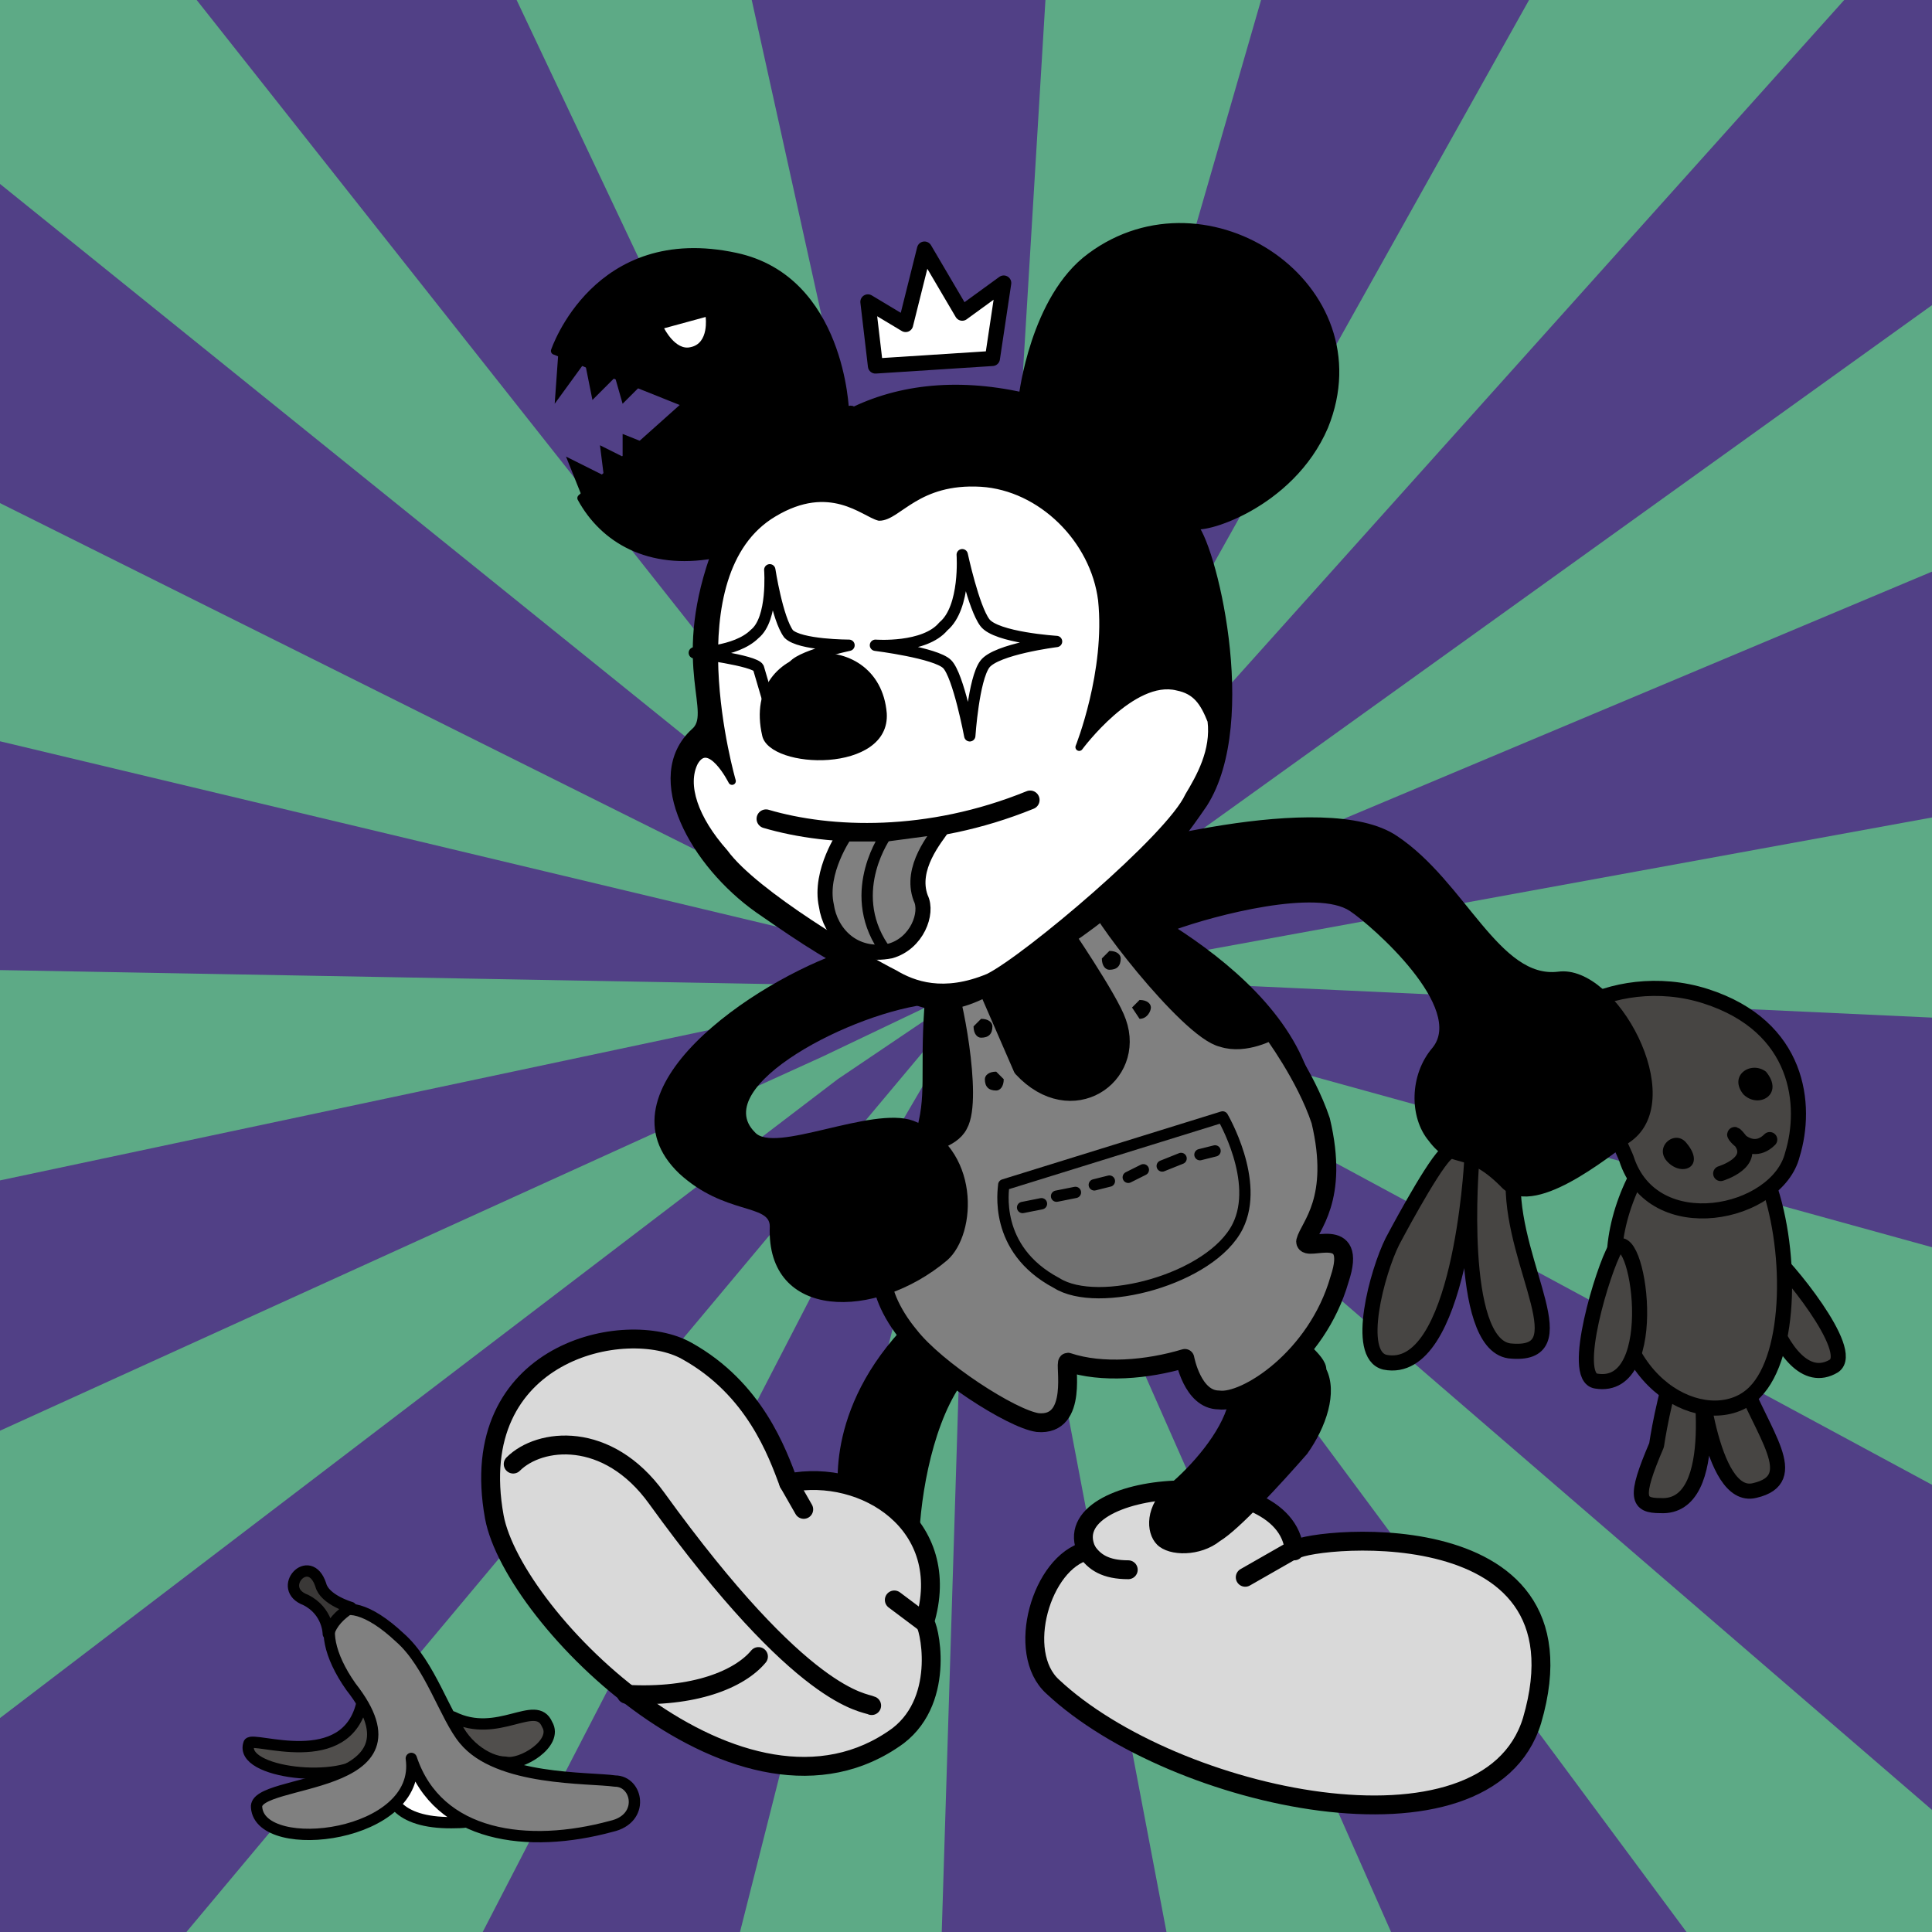 <svg width='512' height='512' viewBox='0 0 512 512' xmlns='http://www.w3.org/2000/svg'><path fill='#514086' fill-rule='evenodd' d='M0 512h512V0H0Z'/><g><animateTransform id='b' fill='freeze' attributeName='transform' begin='a.end;0s;' dur='3s' from='360,256,256' to='180,256,256' type='rotate'/><animateTransform id='a' fill='freeze' attributeName='transform' begin='b.end' dur='3s' from='180,256,256' to='0,256,256' type='rotate'/><path fill='#5DAA86' fill-rule='evenodd' d='m-46 626 277-331 31-37-24 41L69 626H-46Zm213 1 82-324 10-44-3 46-10 322h-79Zm164 0-62-326-9-36 15 35 144 326-88 1Zm296 0-95-1-2-2-244-329-28-36 33 30a360023 360023 0 0 0 334 288l2 50Zm-742-84 1-112 332-151 44-21-40 27-337 257Zm741-181v93L298 278l-36-19 38 13 326 90Zm-741-107 331 6 46-3-46 9-330 70-1-82Zm742 20-324-15-39-1 38-4 323-59 2 79Zm-742-106V76l333 166 38 15-40-9-331-79Zm414 72-36 17 33-22L626-1s1 104-1 105L299 241Zm-414-356 77 1 268 339 26 31-30-25-341-275v-71Zm401 341-27 32 22-36 188-336h122L286 226Zm-46-8L83-114h91l73 330 11 40-18-38Zm44-333 83 1a79618 79618 0 0 1-108 373l5-43 20-331Z'/></g><path fill='#474543' fill-rule='evenodd' stroke='#000' stroke-linecap='round' stroke-linejoin='round' stroke-width='4' d='M369 329s10-19 14-23c5-5 18-6 18 8 0 22 18 46-1 44-14-2-10-50-10-50s-3 57-23 53c-8-2-2-24 2-32Zm117 33c6-4-13-27-17-30-8-6 2 39 17 30Zm-47 21s8-55 22-19c6 16 17 28 4 31-12 3-15-34-15-34s7 39-10 38c-6 0-7-2-1-16Z'/><path fill='#474543' fill-rule='evenodd' stroke='#000' stroke-linecap='round' stroke-linejoin='round' stroke-width='4' d='M428 338c-3-25 25-64 40-26 7 18 7 47-3 57-11 11-37 0-37-31Z'/><path fill='#474543' fill-rule='evenodd' stroke='#000' stroke-linecap='round' stroke-linejoin='round' stroke-width='4' d='M413 284c-12-11 14-28 39-20s27 29 23 42c-4 16-37 23-44 1 0 0-7-18-18-23Zm10 82c-7-1 2-30 5-35 6-8 13 38-5 35Z'/><path fill-rule='evenodd' d='M447 303c-3-4-9 1-5 5s10 1 5-5Zm21-19c-4-3-10 1-6 6 4 4 11 0 6-6Z'/><path fill='none' stroke='#000' stroke-linecap='round' stroke-linejoin='round' stroke-width='4' d='M456 311s10-3 5-9c-4-5 2 6 8 0'/><path fill='#d9d9d9' fill-rule='evenodd' stroke='#000' stroke-linecap='round' stroke-linejoin='round' stroke-width='5' d='M343 411c-2-24-64-19-55 0-12 3-19 27-9 36 32 30 115 48 127 9 17-58-63-48-63-45Z'/><path fill='none' stroke='#000' stroke-linecap='round' stroke-linejoin='round' stroke-width='5' d='M288 411c2 3 5 5 11 5m31 2 14-8'/><path fill-rule='evenodd' stroke='#000' stroke-linecap='round' stroke-linejoin='round' d='M289 234c0-2 1-5 4-8 0 0 58-17 77-4 18 12 27 38 43 36 15-2 34 33 19 44-6 4-26 21-34 12-10-10-13-4-19-12-5-6-5-17 1-24 9-11-16-33-22-37-9-6-36 1-47 5 14 9 31 23 36 41 6 24 0 39 0 43-1 3 13-5 9 10-2 6-5 12-9 17 2 2 4 4 4 6 3 6 0 15-5 22-7 8-18 20-23 23-5 4-13 4-16 1s-3-10 3-15 14-14 16-22h-3c-8 0-9-11-9-11-10 3-22 3-31 1-2 0 2 17-9 16-4-1-12-5-20-11-8 12-11 32-11 44 1 3-20-13-20-13s-5-22 16-45c-17-22 4-22 4-22-3-3-5-8 1-34 2-9 0-17 2-36 3-13 27-28 43-27Z'/><path fill='gray' fill-rule='evenodd' stroke='#000' stroke-linecap='round' stroke-linejoin='round' stroke-width='5' d='m291 238-10 8s13 19 15 25c5 14-12 26-25 12l-10-23-10 2c1 0 7 29 3 36-2 4-9 5-9 5 1-1-7 15-3 25 3 5-6-1-8 9-1 4 2 11 7 17 7 9 27 22 34 23 11 1 7-16 8-16 9 3 21 2 31-1 0 0 2 11 9 11 7 1 26-11 32-32 5-15-9-7-9-10 1-4 9-11 4-32-4-12-13-24-13-24s-7 4-13 2c-9-2-35-36-33-37Z'/><path fill-rule='evenodd' d='M302 265c2 0 3 1 3 2s-1 3-3 3l-2-3 2-2Zm-8-13c2 0 3 1 3 2 0 2-1 3-3 3-1 0-2-1-2-3l2-2Zm-30 32 2 2c0 2-1 3-2 3-2 0-3-1-3-3 0-1 1-2 3-2Zm-4-14c2 0 3 1 3 2 0 2-1 3-3 3-1 0-2-1-2-3l2-2Z'/><path fill='#717171' fill-rule='evenodd' stroke='#000' stroke-linecap='round' stroke-linejoin='round' stroke-width='3' d='m266 314 58-18s10 17 4 29c-7 14-37 22-48 15-17-9-14-25-14-26Z'/><path fill='none' stroke='#000' stroke-linecap='round' stroke-linejoin='round' stroke-width='3' d='m271 320 5-1m4-2 5-1m5-2 4-1m5-1 4-2m5-1 5-2m5-1 4-1'/><path fill-rule='evenodd' d='M247 266c-21 2-59 22-47 34 5 6 31-7 42-3 18 7 17 30 9 37-19 16-48 16-47-9 0-6-12-3-24-14-23-22 20-51 44-59 17-5 25 12 23 14Z'/><path fill='#d9d9d9' fill-rule='evenodd' stroke='#000' stroke-linecap='round' stroke-linejoin='round' stroke-width='5' d='M209 393c20-4 44 11 36 37 1 0 6 20-7 30-41 30-102-31-107-58-8-44 35-53 51-44 18 10 24 27 27 35Z'/><path fill='none' stroke='#000' stroke-linecap='round' stroke-linejoin='round' stroke-width='5' d='M136 388c7-7 25-9 38 9 39 54 55 54 57 55m-65-3c18 1 30-4 35-10m36-15 8 6m-36-37 4 7'/><path fill-rule='evenodd' d='m154 131-4-10 10 5-1-8 6 3v-6l5 2-1 13-15 1Zm-7-24 1-14 16-4 6 13-5 5-2-7-6 6-2-10-8 11Z'/><path fill-rule='evenodd' stroke='#000' stroke-linecap='round' stroke-linejoin='round' stroke-width='2' d='M189 147c-17 3-29-4-35-15l28-25-35-14s11-33 48-25c28 6 29 41 29 41 13-7-36 62-35 38Z'/><path fill='#fff' fill-rule='evenodd' d='m176 87 11-3s1 7-4 8c-4 1-7-5-7-5Z'/><path fill-rule='evenodd' stroke='#000' stroke-linecap='round' stroke-linejoin='round' stroke-width='2' d='M189 148s-42 1-44-41c-2-29 31-43 49-37 28 8 30 40 30 40 13-7 29-9 47-5 0 0 3-26 18-37 31-23 77 8 62 45-9 21-33 28-35 26 5 4 18 49 3 74-18 29-34 35-52 47-16 10-22 7-31 2-16-8-22-12-35-21-17-12-30-35-17-47 6-5-5-17 5-46Z' visibility='hidden'/><path fill-rule='evenodd' stroke='#000' stroke-linecap='round' stroke-linejoin='round' stroke-width='2' d='M189 148s-42 1-44-41c-2-29 31-43 49-37 28 8 30 40 30 40 13-7-45 67-35 38Z' visibility='hidden'/><path fill-rule='evenodd' stroke='#000' stroke-linecap='round' stroke-linejoin='round' stroke-width='2' d='M189 148c5-17 17-29 35-38 13-7 29-9 47-5 0 0 3-26 18-37 31-23 77 8 62 45-9 21-33 28-35 26 5 4 17 52 3 74-19 28-34 35-52 47-16 10-22 7-31 2-16-8-22-12-35-21-17-12-30-35-17-47 6-5-5-17 5-46Z'/><path fill-rule='evenodd' stroke='#000' stroke-linecap='round' stroke-linejoin='round' stroke-width='2' d='M189 148c5-17 17-29 35-38 13-7 29-9 47-5 0 0 6-28 24-30 60-8 100 93 74 107-30 15-51-41-53-43 5 4 17 52 3 74-19 28-34 35-52 47-16 10-22 7-31 2-16-8-22-12-35-21-17-12-30-35-17-47 6-5-5-17 5-46Z' visibility='hidden'/><path fill='#fff' fill-rule='evenodd' stroke='#000' stroke-linecap='round' stroke-linejoin='round' stroke-width='2' d='M194 207s-16-55 11-71c15-9 24 0 28 1 5 0 10-10 27-9 16 1 30 15 32 31 2 19-6 39-6 39s14-19 26-16c5 1 7 4 9 9 1 8-3 15-6 20-5 11-43 43-53 48-12 5-20 2-25-1-8-4-37-21-45-32-8-9-11-18-8-24 4-7 10 5 10 5Z'/><path fill='none' stroke='#000' stroke-linecap='round' stroke-linejoin='round' stroke-width='5' d='M203 217c17 5 43 6 70-5'/><path fill='gray' fill-rule='evenodd' stroke='#000' stroke-linecap='round' stroke-linejoin='round' stroke-width='4' d='M224 221s-7 10-5 19c1 7 7 14 17 12 7-2 10-10 8-14-3-8 4-16 6-19l-15 2h-11Z'/><path fill='none' stroke='#000' stroke-linecap='round' stroke-linejoin='round' stroke-width='3' d='M235 221s-11 15-1 30'/><path fill='#fff' fill-rule='evenodd' stroke='#000' stroke-linecap='round' stroke-linejoin='round' stroke-width='3' d='M255 147s1 14-5 19c-5 6-18 5-18 5s16 2 19 5 6 19 6 19 1-15 4-19 19-6 19-6-16-1-19-5-6-18-6-18Zm-51 4s1 13-4 17c-5 5-16 5-16 5s16 2 17 4l5 17s2-13 4-17c1-3 15-6 15-6s-13 0-16-3c-3-4-5-17-5-17Z'/><path fill-rule='evenodd' d='M202 195c-6-26 31-30 33-6 1 16-31 15-33 6Z'/><path fill='#504e4c' fill-rule='evenodd' stroke='#000' stroke-linecap='round' stroke-linejoin='round' stroke-width='3' d='M96 451c-4 19-29 9-30 11-3 8 25 11 31 4 4-5 1-13-1-15Z'/><path fill='#fff' fill-rule='evenodd' stroke='#000' stroke-linecap='round' stroke-linejoin='round' stroke-width='3' d='M114 459c-9-2-23 25 7 24 19 0-4-23-7-24Z'/><path fill='gray' fill-rule='evenodd' stroke='#000' stroke-linecap='round' stroke-linejoin='round' stroke-width='3' d='M93 447c-12-17-4-29 13-13 8 7 12 21 17 27 9 11 33 10 40 11 6 0 8 10-1 12-22 6-46 3-53-18 3 21-40 26-41 13-1-8 47-4 25-32Z'/><path fill='#3a3837' fill-rule='evenodd' stroke='#000' stroke-linecap='round' stroke-linejoin='round' stroke-width='3' d='M87 433c1-3 3-5 6-7 0 0-7-2-8-6-3-9-12 1-4 4 6 3 6 9 6 9Z'/><path fill='#504e4c' fill-rule='evenodd' stroke='#000' stroke-linecap='round' stroke-linejoin='round' stroke-width='3' d='M120 455c12 6 22-5 25 2 3 5-7 11-11 10-5 0-12-5-14-12Z'/><path fill='#fff' fill-rule='evenodd' stroke='#000' stroke-linecap='round' stroke-linejoin='round' stroke-width='4' d='m232 97-2-17 10 6 5-20 10 17 11-8-3 20Z'/></svg>